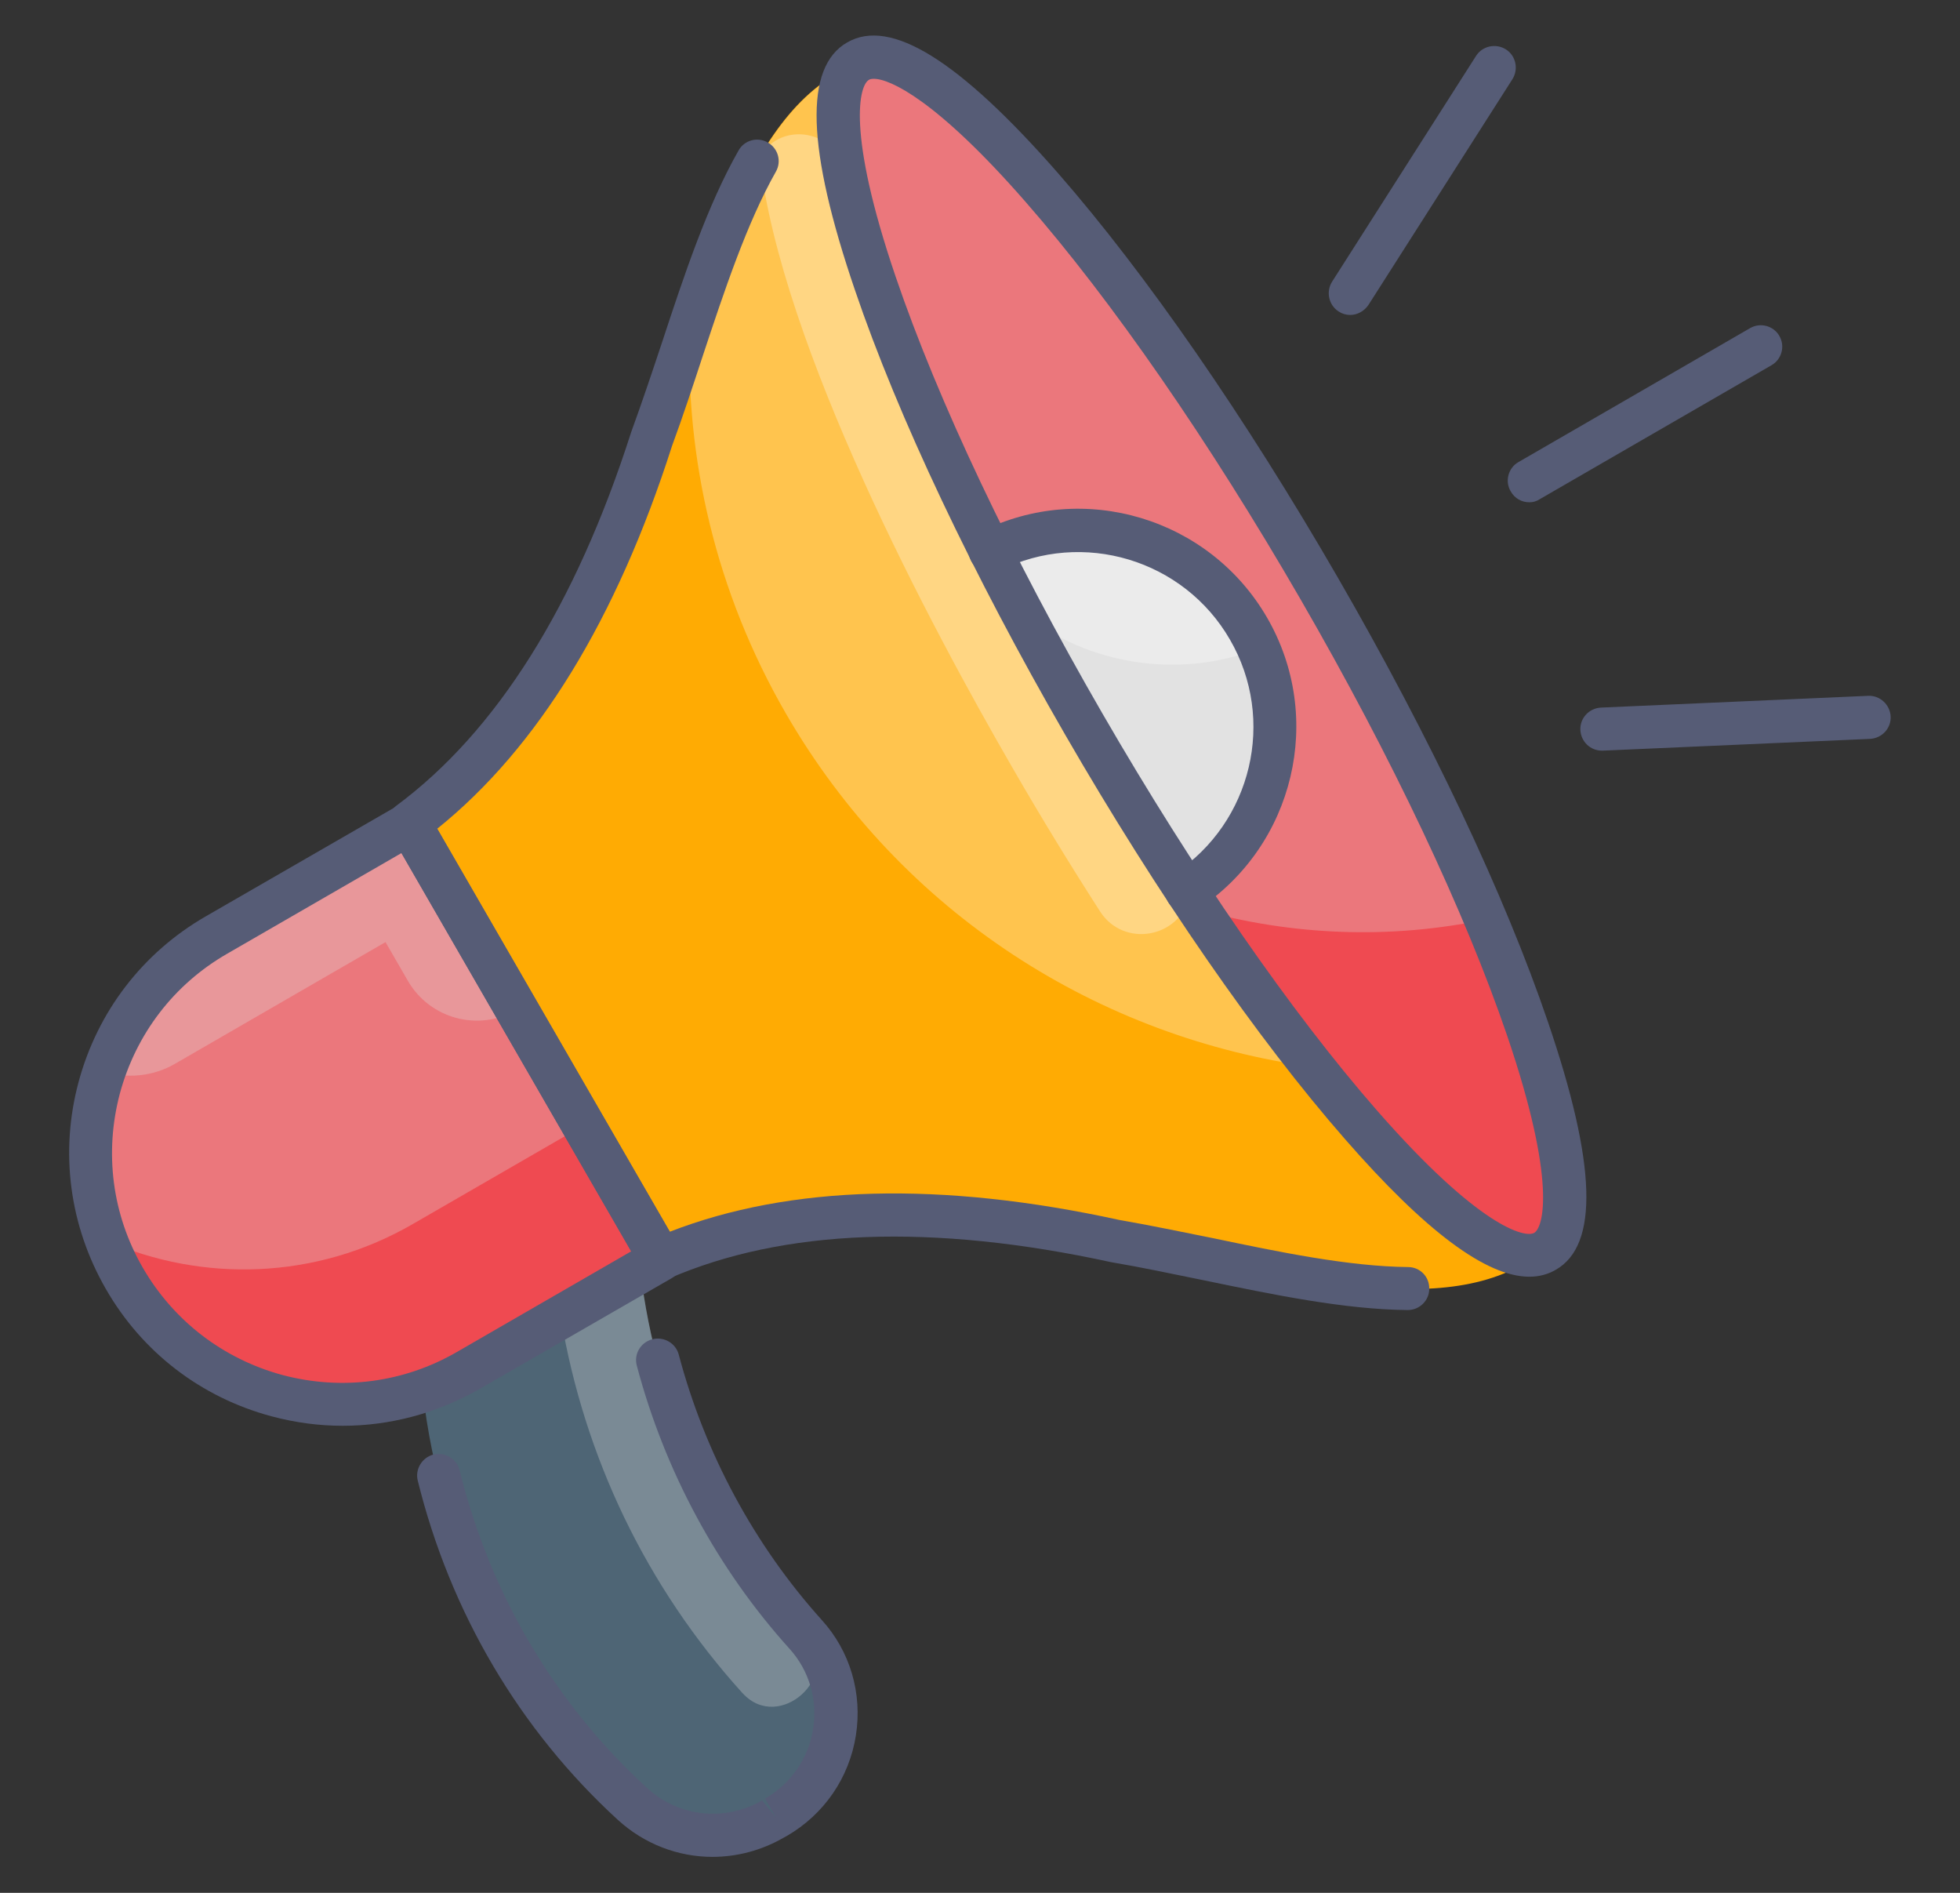 <svg width="29" height="28" viewBox="0 0 29 28" fill="none" xmlns="http://www.w3.org/2000/svg">
<rect x="0" y="0" width="29" height="28" fill="#333333" stroke="none"/>
<g clip-path="url(#clip0_3805_6410)">
<path d="M22.86 18.516C23.819 17.962 22.322 13.572 19.515 8.71C16.708 3.849 13.655 0.357 12.695 0.911C11.735 1.465 13.232 5.855 16.04 10.717C18.846 15.579 21.9 19.07 22.86 18.516Z" fill="#EF4A51"/>
<g opacity="0.3">
<path d="M12.697 0.904C11.738 1.46 13.231 5.851 16.04 10.713C16.604 11.693 17.181 12.613 17.745 13.457C19.111 13.839 20.562 13.899 21.979 13.602C21.364 12.134 20.524 10.449 19.518 8.706C16.71 3.844 13.655 0.352 12.697 0.904Z" fill="#E2E2E2"/>
</g>
<path d="M3.2 13.834C1.422 14.861 0.812 17.134 1.838 18.916C2.865 20.694 5.139 21.305 6.921 20.278L9.776 18.632L6.051 12.184L3.2 13.834Z" fill="#EF4A51"/>
<path d="M9.474 18.801L6.92 20.273C6.704 20.396 6.479 20.498 6.254 20.574C6.517 22.933 7.624 25.101 9.355 26.692C9.924 27.213 10.764 27.298 11.43 26.912C11.447 26.904 11.459 26.895 11.476 26.887C12.448 26.327 12.668 25.012 11.918 24.18C10.581 22.695 9.716 20.82 9.474 18.801Z" fill="#4E6575"/>
<g opacity="0.3">
<path d="M11.92 24.18C10.579 22.691 9.718 20.816 9.476 18.801L8.297 19.484C8.645 21.554 9.561 23.467 10.978 25.037C10.982 25.041 10.987 25.046 10.991 25.05C11.53 25.635 12.463 24.791 11.933 24.197C11.924 24.189 11.92 24.184 11.92 24.18Z" fill="#E2E2E2"/>
</g>
<path d="M16.037 10.714C13.326 6.018 11.837 1.762 12.605 0.978C10.963 1.682 10.446 4.329 9.644 6.488C8.825 9.042 7.658 10.99 6.055 12.182C7.293 14.328 8.537 16.479 9.775 18.626C11.608 17.828 13.878 17.79 16.5 18.363C18.769 18.753 21.323 19.623 22.753 18.558C21.692 18.825 18.748 15.41 16.037 10.714Z" fill="#FFAB03"/>
<path d="M18.482 9.304C17.71 7.964 16.03 7.476 14.664 8.159C15.076 8.982 15.538 9.839 16.043 10.713C16.548 11.587 17.061 12.414 17.566 13.186C18.839 12.342 19.254 10.645 18.482 9.304Z" fill="#E2E2E2"/>
<g opacity="0.3">
<path d="M1.574 18.352C2.991 18.971 4.671 18.938 6.109 18.106L8.629 16.651L6.05 12.184L3.199 13.834C1.599 14.755 0.95 16.681 1.574 18.352Z" fill="#E2E2E2"/>
</g>
<g opacity="0.3">
<path d="M2.591 15.735L5.704 13.936L6.035 14.509C6.362 15.073 7.079 15.264 7.643 14.941L6.057 12.192L3.206 13.838C2.395 14.305 1.831 15.035 1.547 15.858C1.886 15.955 2.264 15.926 2.591 15.735Z" fill="#E2E2E2"/>
</g>
<g opacity="0.3">
<path d="M14.656 8.159C14.805 8.46 14.97 8.765 15.131 9.075C16.107 9.834 17.431 10.051 18.619 9.597C18.576 9.499 18.53 9.402 18.474 9.308C17.702 7.964 16.027 7.476 14.656 8.159Z" fill="white"/>
</g>
<g opacity="0.3">
<path d="M10.206 4.851C10.138 6.781 10.588 8.754 11.627 10.553C13.345 13.527 16.277 15.355 19.433 15.784C18.368 14.439 17.185 12.691 16.044 10.714C13.332 6.018 11.844 1.762 12.611 0.978C11.368 1.512 10.77 3.15 10.206 4.851Z" fill="white"/>
</g>
<g opacity="0.3">
<path d="M11.251 2.31L11.238 2.327C11.552 5.115 13.784 9.289 14.967 11.334C15.387 12.064 15.833 12.793 16.278 13.485C16.626 14.024 17.453 13.879 17.602 13.256C17.08 12.467 16.554 11.614 16.032 10.715C14.132 7.422 12.833 4.347 12.49 2.535C12.38 1.933 11.565 1.78 11.251 2.31Z" fill="white"/>
</g>
<path d="M5.07 21.091C4.718 21.091 4.366 21.044 4.018 20.951C2.975 20.671 2.105 20.005 1.566 19.067C1.027 18.13 0.883 17.044 1.163 16.004C1.443 14.965 2.109 14.095 3.043 13.556L5.898 11.91C5.97 11.868 6.059 11.855 6.139 11.876C6.22 11.898 6.292 11.953 6.335 12.025L10.055 18.469C10.098 18.541 10.11 18.63 10.089 18.711C10.068 18.791 10.013 18.864 9.941 18.906L7.086 20.552C6.458 20.908 5.77 21.091 5.07 21.091ZM5.94 12.619L3.361 14.108C2.572 14.562 2.012 15.296 1.774 16.174C1.541 17.052 1.659 17.968 2.113 18.753C2.567 19.538 3.301 20.102 4.179 20.34C5.058 20.573 5.974 20.454 6.759 20L9.338 18.511L5.94 12.619Z" fill="#565C76"/>
<path d="M22.628 18.886C21.992 18.886 21.092 18.216 19.9 16.85C18.598 15.361 17.13 13.24 15.76 10.868C14.394 8.501 13.286 6.163 12.65 4.292C11.933 2.192 11.895 0.992 12.536 0.627C13.176 0.258 14.194 0.894 15.654 2.561C16.956 4.05 18.424 6.172 19.794 8.543C21.165 10.915 22.268 13.248 22.904 15.119C23.621 17.219 23.659 18.42 23.018 18.784C22.9 18.852 22.772 18.886 22.628 18.886ZM12.93 1.166C12.896 1.166 12.871 1.17 12.854 1.183C12.718 1.263 12.518 1.938 13.252 4.093C13.876 5.926 14.962 8.221 16.311 10.554C17.66 12.887 19.103 14.975 20.38 16.434C21.877 18.144 22.56 18.318 22.7 18.237C22.836 18.157 23.035 17.482 22.302 15.327C21.678 13.494 20.592 11.199 19.243 8.866C17.894 6.532 16.451 4.445 15.174 2.986C13.859 1.48 13.168 1.166 12.93 1.166Z" fill="#565C76"/>
<path d="M17.561 13.505C17.46 13.505 17.358 13.454 17.294 13.36C17.197 13.212 17.239 13.017 17.383 12.919C18.524 12.164 18.885 10.645 18.198 9.461C17.515 8.278 16.021 7.828 14.795 8.439C14.638 8.515 14.447 8.452 14.367 8.295C14.286 8.138 14.35 7.947 14.511 7.866C16.034 7.103 17.897 7.663 18.749 9.139C19.602 10.615 19.152 12.503 17.731 13.445C17.68 13.488 17.621 13.505 17.561 13.505Z" fill="#565C76"/>
<path d="M22.627 7.43C22.517 7.43 22.411 7.374 22.352 7.268C22.262 7.116 22.318 6.92 22.466 6.836L25.894 4.854C26.047 4.765 26.242 4.82 26.327 4.969C26.416 5.122 26.361 5.317 26.212 5.402L22.784 7.383C22.733 7.417 22.682 7.43 22.627 7.43Z" fill="#565C76"/>
<path d="M23.701 11.104C23.532 11.104 23.392 10.972 23.383 10.798C23.375 10.624 23.511 10.476 23.689 10.467L27.643 10.293C27.812 10.285 27.965 10.421 27.974 10.599C27.982 10.773 27.846 10.921 27.668 10.93L23.714 11.104C23.71 11.104 23.706 11.104 23.701 11.104Z" fill="#565C76"/>
<path d="M19.977 4.659C19.917 4.659 19.858 4.642 19.807 4.608C19.659 4.514 19.616 4.315 19.71 4.166L21.839 0.828C21.933 0.679 22.132 0.637 22.28 0.73C22.429 0.823 22.471 1.023 22.378 1.171L20.248 4.51C20.185 4.603 20.083 4.659 19.977 4.659Z" fill="#565C76"/>
<path d="M20.829 19.379C19.891 19.371 18.831 19.15 17.808 18.938C17.35 18.845 16.892 18.747 16.442 18.671C13.791 18.094 11.593 18.178 9.9 18.912C9.752 18.976 9.578 18.921 9.497 18.781L5.777 12.337C5.696 12.197 5.734 12.018 5.861 11.921C7.346 10.822 8.517 8.96 9.34 6.389C9.501 5.948 9.65 5.502 9.798 5.057C10.125 4.064 10.464 3.042 10.927 2.227C11.012 2.074 11.207 2.019 11.36 2.108C11.512 2.193 11.568 2.388 11.479 2.541C11.05 3.3 10.719 4.297 10.401 5.256C10.252 5.71 10.104 6.16 9.943 6.597C9.124 9.155 7.957 11.064 6.468 12.26L9.909 18.221C11.691 17.529 13.926 17.47 16.565 18.047C17.006 18.123 17.473 18.221 17.94 18.314C18.932 18.522 19.955 18.734 20.833 18.743C21.011 18.743 21.151 18.887 21.147 19.065C21.147 19.239 21.003 19.379 20.829 19.379Z" fill="#565C76"/>
<path d="M10.542 27.468C10.038 27.468 9.537 27.282 9.142 26.921C7.683 25.585 6.661 23.845 6.181 21.902C6.139 21.733 6.245 21.559 6.415 21.516C6.584 21.474 6.758 21.58 6.801 21.75C7.25 23.574 8.209 25.199 9.575 26.45C10.042 26.879 10.725 26.951 11.276 26.633L11.48 26.883L11.319 26.607C11.701 26.386 11.964 26.009 12.031 25.572C12.099 25.143 11.972 24.711 11.684 24.392C10.615 23.209 9.834 21.758 9.422 20.201C9.376 20.031 9.478 19.857 9.652 19.811C9.821 19.768 9.995 19.866 10.042 20.035C10.428 21.495 11.158 22.852 12.159 23.964C12.579 24.426 12.761 25.05 12.664 25.669C12.566 26.297 12.193 26.84 11.641 27.159L11.595 27.184C11.264 27.375 10.899 27.468 10.542 27.468Z" fill="#565C76"/>
</g>
<defs>
<clipPath id="clip0_3805_6410">
<rect width="28" height="28" fill="white" transform="translate(0.5)"/>
</clipPath>
</defs>
</svg>
